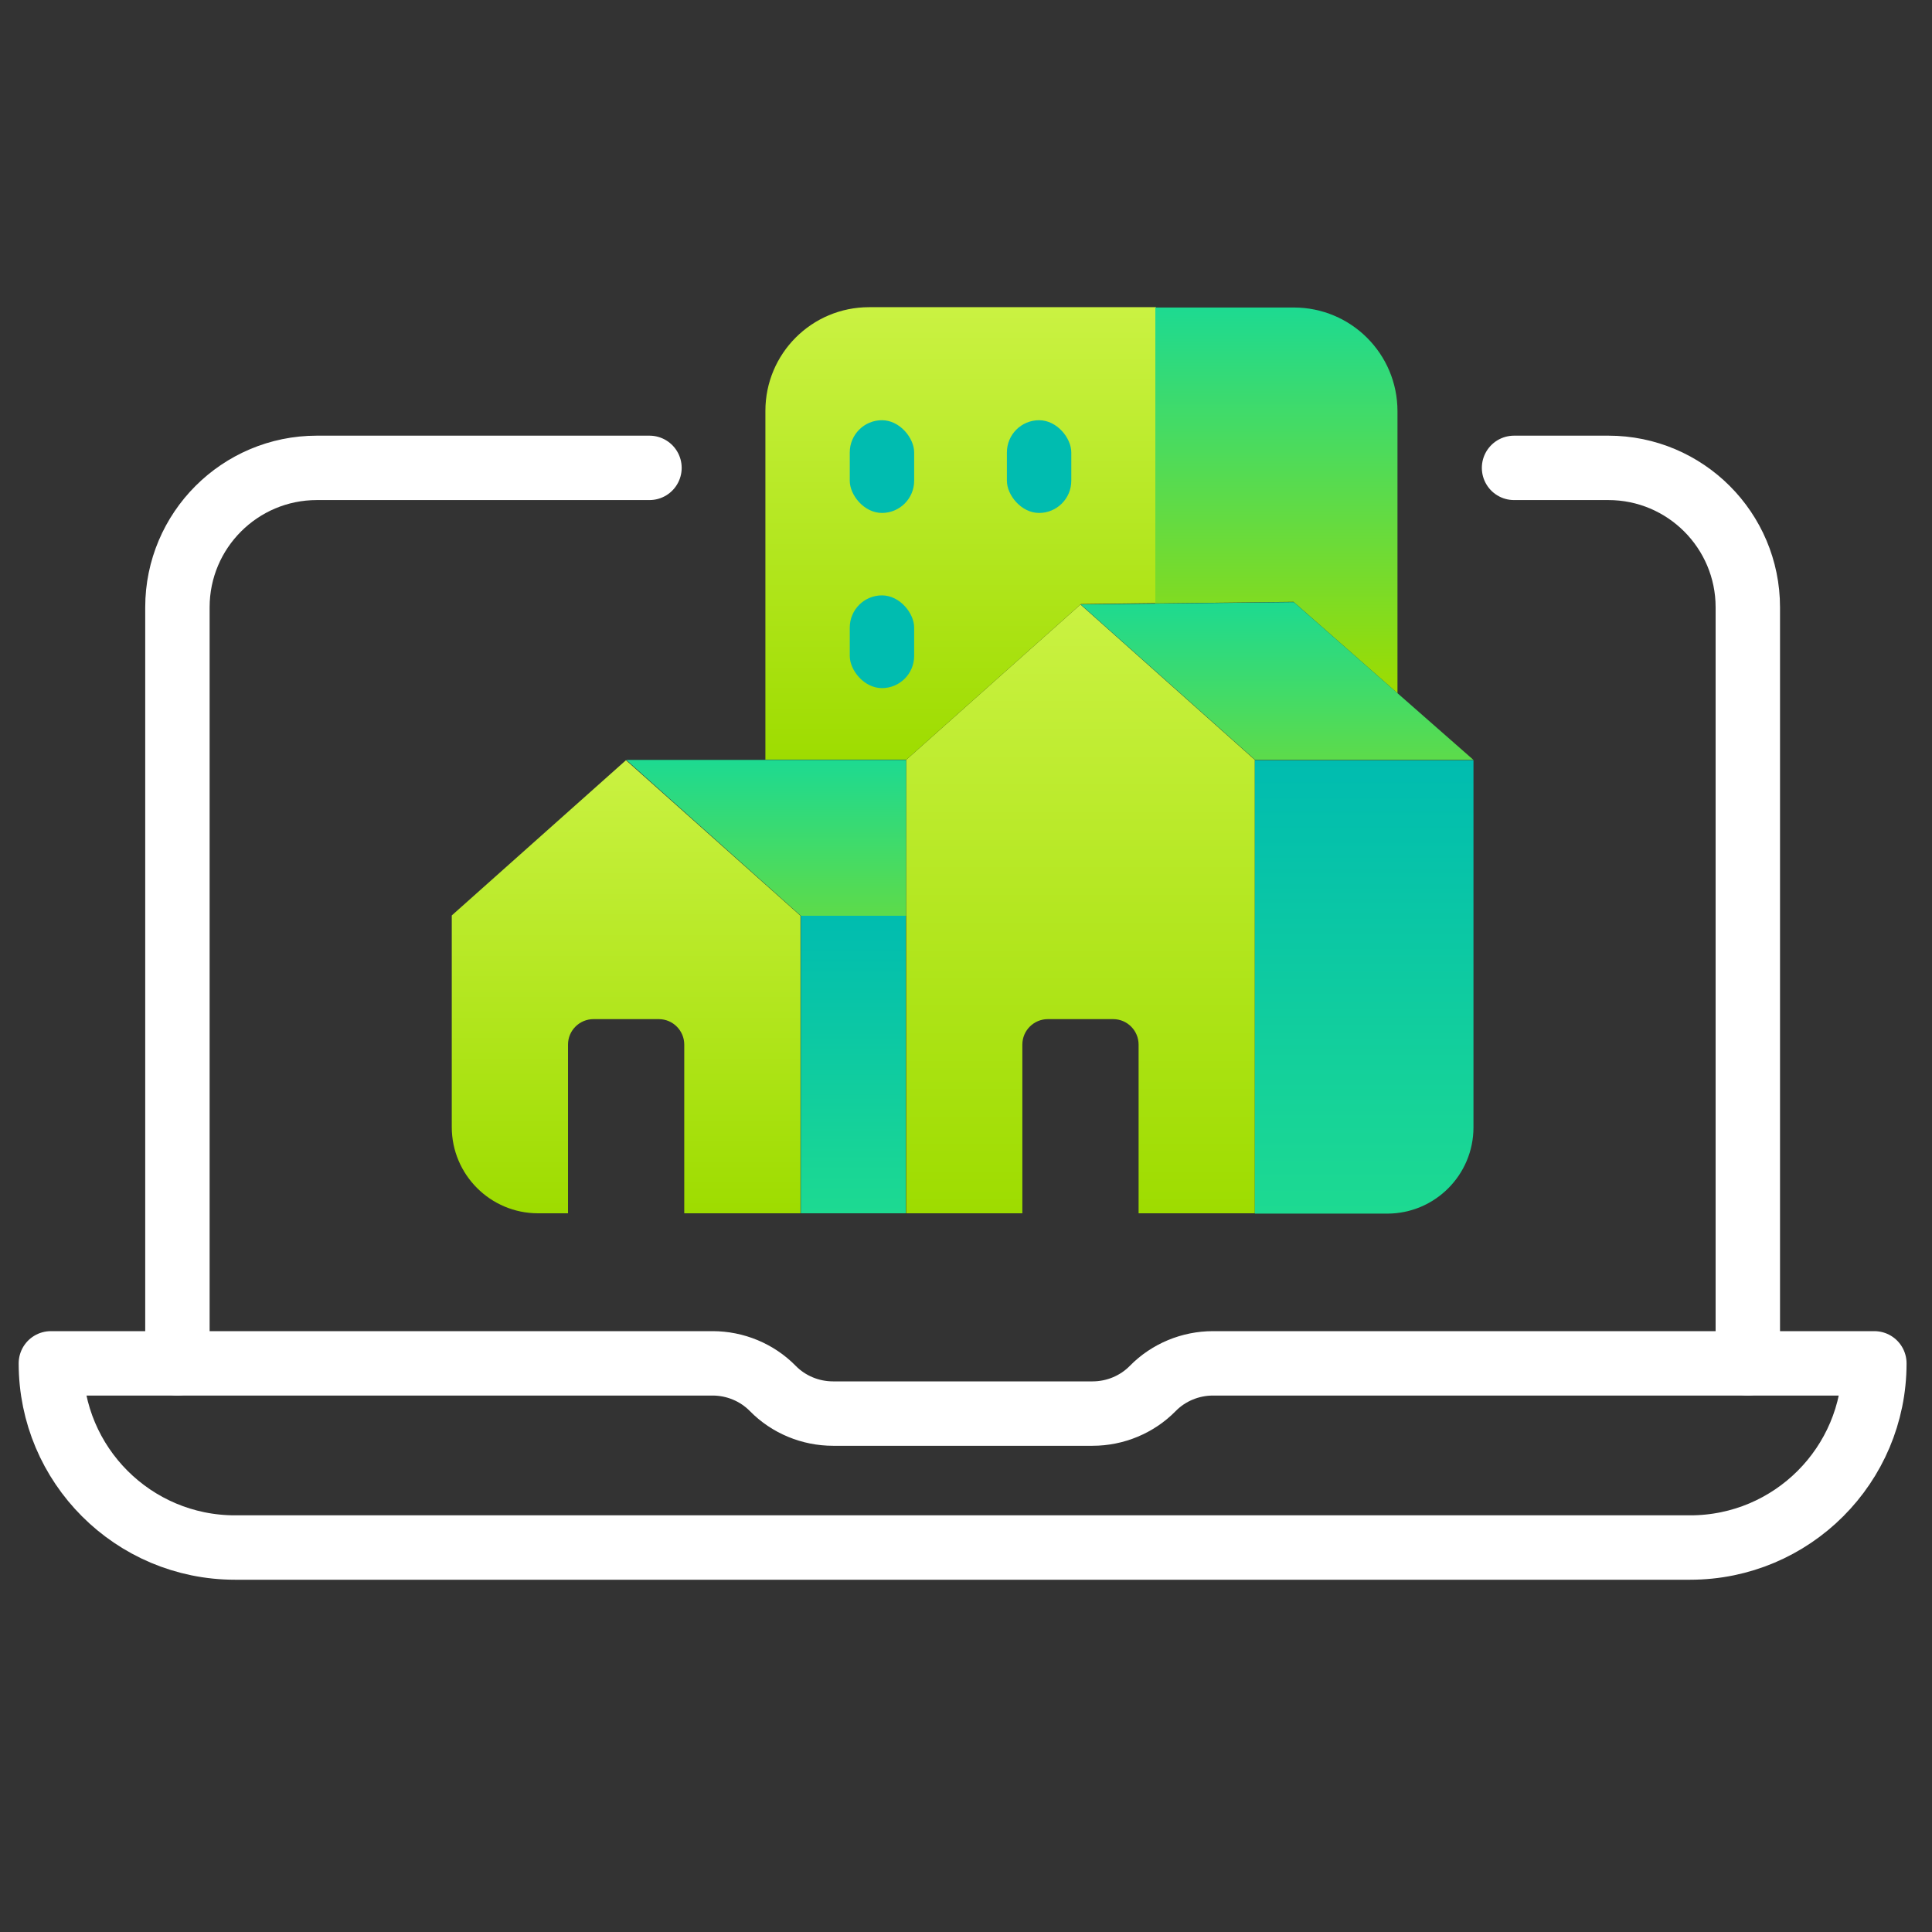 <svg xmlns="http://www.w3.org/2000/svg" xmlns:ns1="http://www.w3.org/1999/xlink" id="Layer_1" data-name="Layer 1" viewBox="0.0 0.0 60.0 60.0" width="60.0" height="60.0">
  <rect x="0.0" y="0.0" width="60.0" height="60.0" fill="#333333" stroke="none"/>
  <defs>
    <style>
      .cls-1 {
        fill: url(#linear-gradient);
      }

      .cls-1, .cls-2, .cls-3, .cls-4, .cls-5, .cls-6, .cls-7, .cls-8, .cls-9 {
        stroke-width: 0px;
      }

      .cls-2 {
        fill: url(#linear-gradient-6);
      }

      .cls-3 {
        fill: url(#linear-gradient-5);
      }

      .cls-10 {
        fill: none;
        stroke: #fff;
        stroke-linecap: round;
        stroke-linejoin: round;
        stroke-width: 2px;
      }

      .cls-4 {
        fill: #00bcb0;
      }

      .cls-5 {
        fill: url(#linear-gradient-2);
      }

      .cls-6 {
        fill: url(#linear-gradient-7);
      }

      .cls-7 {
        fill: url(#linear-gradient-3);
      }

      .cls-8 {
        fill: url(#linear-gradient-8);
      }

      .cls-9 {
        fill: url(#linear-gradient-4);
      }
    </style>
    <linearGradient id="linear-gradient" x1="19.45" y1="37.68" x2="19.45" y2="23.6" gradientUnits="userSpaceOnUse">
      <stop offset="0" stop-color="#9edc00" />
      <stop offset="1" stop-color="#caf242" />
    </linearGradient>
    <linearGradient id="linear-gradient-2" x1="33.56" x2="33.56" y2="18.77" ns1:href="#linear-gradient" />
    <linearGradient id="linear-gradient-3" x1="29.83" y1="23.6" x2="29.83" y2="9.55" ns1:href="#linear-gradient" />
    <linearGradient id="linear-gradient-4" x1="39.65" y1="21.53" x2="39.65" y2="9.55" gradientUnits="userSpaceOnUse">
      <stop offset="0" stop-color="#9edc00" />
      <stop offset="1" stop-color="#1dda91" />
    </linearGradient>
    <linearGradient id="linear-gradient-5" x1="23.79" y1="28.44" x2="23.79" y2="23.6" gradientUnits="userSpaceOnUse">
      <stop offset="0" stop-color="#5ddb4a" />
      <stop offset="1" stop-color="#1dda91" />
    </linearGradient>
    <linearGradient id="linear-gradient-6" x1="26.5" y1="37.68" x2="26.5" y2="28.44" gradientUnits="userSpaceOnUse">
      <stop offset="0" stop-color="#1dda91" />
      <stop offset="1" stop-color="#00bcb0" />
    </linearGradient>
    <linearGradient id="linear-gradient-7" x1="42.37" x2="42.37" y2="23.6" ns1:href="#linear-gradient-6" />
    <linearGradient id="linear-gradient-8" x1="39.66" y1="23.6" x2="39.66" y2="18.7" ns1:href="#linear-gradient-5" />
  </defs>
  <path class="cls-10" d="M20.17,14.53h-10.33c-2.39,0-4.33,1.94-4.33,4.33v23.48" />
  <path class="cls-10" d="M54.28,42.34v-23.48c0-2.39-1.94-4.33-4.33-4.33h-2.93" />
  <g>
    <path class="cls-1" d="M19.45,23.6l-5.42,4.83v6.57c0,1.48,1.2,2.68,2.68,2.68h.93v-5.24c0-.44.36-.79.79-.79h2.03c.44,0,.79.36.79.79v5.24h3.61v-9.24l-5.42-4.83Z" />
    <path class="cls-5" d="M33.56,18.77l-5.42,4.83v14.08h3.61v-5.24c0-.44.36-.79.79-.79h2.03c.44,0,.79.36.79.79v5.24h3.61v-14.08l-5.42-4.83Z" />
    <path class="cls-7" d="M23.77,23.6v-10.84c0-1.78,1.44-3.22,3.22-3.22h8.91v9.19l-2.33.03-5.42,4.83h-4.37Z" />
    <path class="cls-9" d="M43.4,21.53v-8.76c0-1.78-1.44-3.22-3.22-3.22h-4.3v9.19l4.29-.05,3.22,2.83Z" />
    <polygon class="cls-3" points="28.14 23.6 19.45 23.6 24.87 28.44 28.14 28.44 28.14 23.6" />
    <rect class="cls-2" x="24.87" y="28.44" width="3.26" height="9.24" />
    <path class="cls-6" d="M45.76,35.01v-11.4h-6.79v14.08h4.11c1.48,0,2.68-1.2,2.68-2.68Z" />
    <polygon class="cls-8" points="38.98 23.6 45.76 23.6 40.18 18.7 33.56 18.77 38.98 23.6" />
    <rect class="cls-4" x="26.39" y="13.05" width="2" height="2.88" rx="1" ry="1" />
    <rect class="cls-4" x="31.27" y="13.05" width="2" height="2.88" rx="1" ry="1" />
    <rect class="cls-4" x="26.39" y="18.49" width="2" height="2.88" rx="1" ry="1" />
  </g>
  <path class="cls-10" d="M50.26,42.34h-12.59c-.7,0-1.38.28-1.87.78h0c-.49.5-1.17.78-1.87.78h-8.06c-.7,0-1.38-.28-1.87-.78h0c-.49-.5-1.17-.78-1.87-.78H1.58c0,3.16,2.56,5.72,5.72,5.72h45.19c3.16,0,5.72-2.56,5.72-5.72h-7.96Z" />
</svg>